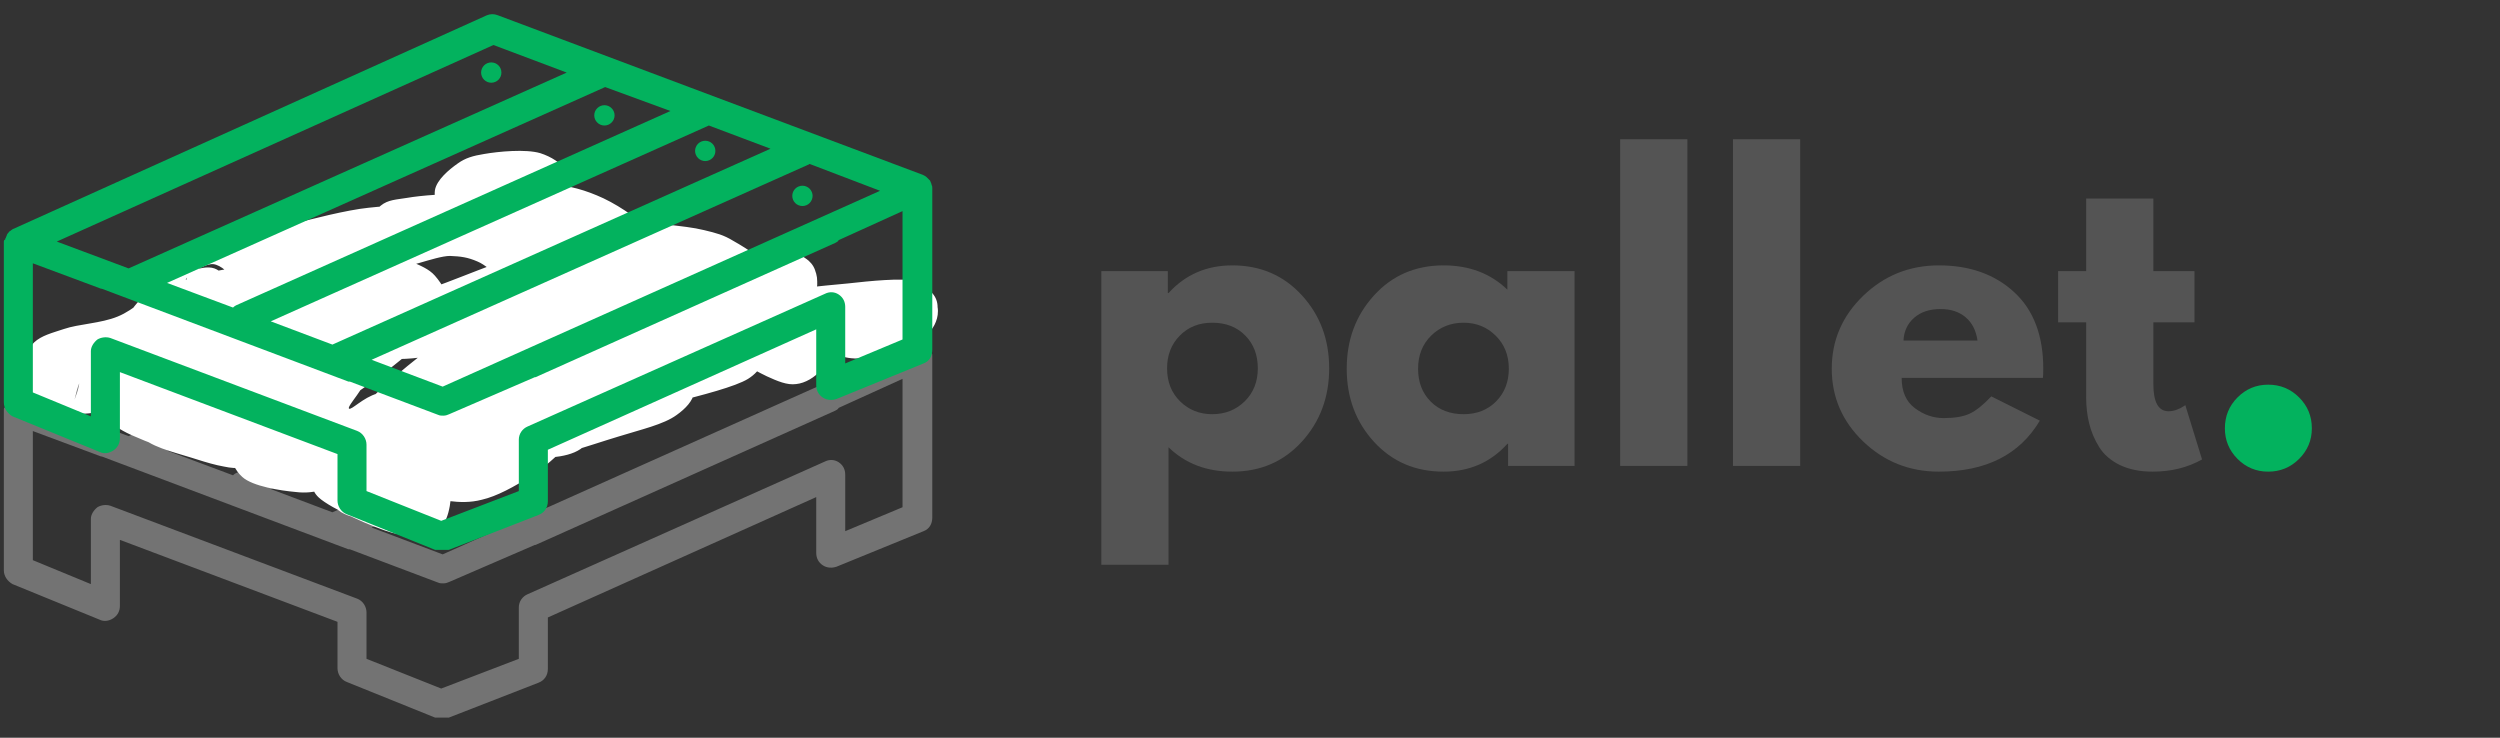 <svg xmlns="http://www.w3.org/2000/svg" xmlns:xlink="http://www.w3.org/1999/xlink" width="427" zoomAndPan="magnify" viewBox="0 0 320.25 94.5" height="126" preserveAspectRatio="xMidYMid meet" version="1.0"><rect x="0" y="0" width="320.25" height="94.5" fill="#333333" stroke="none"/><defs><g/><clipPath id="ffd5fe970b"><path d="M 0.469 23.258 L 119.738 23.258 L 119.738 91.926 L 0.469 91.926 Z M 0.469 23.258 " clip-rule="nonzero"/></clipPath><clipPath id="f8431dc2b4"><path d="M 2.547 19.289 L 120.188 19.289 L 120.188 68.547 L 2.547 68.547 Z M 2.547 19.289 " clip-rule="nonzero"/></clipPath><clipPath id="35cd334811"><path d="M 109.422 38.184 C 114.047 39.395 114.434 42.48 113.719 43.305 C 113 44.188 108.762 43.527 108.762 43.582 C 108.762 43.637 112.23 44.297 112.891 43.582 C 113.605 42.867 112.066 39.008 112.562 38.789 C 112.945 38.625 114.93 41.156 115.039 41.102 C 115.094 40.992 113.773 38.402 112.891 38.184 C 112.012 38.02 109.805 40.113 109.75 40 C 109.695 39.945 112.23 37.688 112.34 37.797 C 112.449 37.906 110.578 40.664 110.578 40.605 C 110.523 40.605 111.898 37.578 112.176 37.633 C 112.395 37.688 111.461 40.496 111.953 41.488 C 112.395 42.371 114.82 42.699 114.766 43.305 C 114.707 43.969 112.121 44.902 110.797 45.234 C 109.641 45.566 108.539 45.73 107.383 45.621 C 106.062 45.453 103.914 45.07 103.418 44.078 C 102.867 42.977 103.969 39.562 105.016 38.68 C 105.84 37.965 107.273 37.852 108.375 38.129 C 109.641 38.402 111.953 40.773 112.012 40.719 C 112.012 40.719 108.926 38.457 109.035 38.293 C 109.145 38.184 112.617 39.617 112.562 39.891 C 112.449 40.168 108.043 40.223 107.879 39.781 C 107.77 39.449 110.469 37.742 110.578 37.852 C 110.742 38.02 108.152 41.27 107.988 41.215 C 107.879 41.102 108.484 39.285 108.98 38.68 C 109.367 38.184 109.918 37.852 110.469 37.633 C 111.02 37.414 111.625 37.301 112.285 37.414 C 113.055 37.578 114.102 38.129 114.652 38.68 C 115.094 39.121 115.426 39.617 115.535 40.277 C 115.645 41.324 114.875 43.527 114.434 44.297 C 114.156 44.738 113.992 44.848 113.605 45.07 C 113 45.398 111.734 45.785 110.965 45.785 C 110.355 45.73 109.75 45.508 109.254 45.125 C 108.648 44.684 107.934 43.691 107.66 42.922 C 107.492 42.316 107.547 41.707 107.66 41.102 C 107.77 40.551 108.043 40 108.484 39.504 C 109.09 38.734 110.301 37.742 111.348 37.191 C 112.34 36.695 113.719 36.367 114.652 36.254 C 115.371 36.254 115.922 36.254 116.473 36.531 C 117.188 36.863 118.125 37.633 118.508 38.402 C 118.895 39.176 119.004 40.277 118.785 41.102 C 118.566 41.93 117.793 42.867 117.188 43.359 C 116.691 43.746 116.031 44.188 115.426 43.969 C 114.434 43.582 112.285 39.836 112.562 38.457 C 112.727 37.355 114.379 36.312 115.258 35.98 C 115.922 35.703 116.527 35.762 117.188 35.98 C 117.957 36.199 118.949 36.918 119.445 37.578 C 119.887 38.074 120.105 38.68 120.105 39.34 C 120.16 40.168 119.941 41.324 119.445 42.039 C 118.949 42.754 118.344 43.195 117.133 43.637 C 114.102 44.793 100.719 47.105 100.059 45.895 C 99.672 45.344 102.316 43.91 102.426 42.809 C 102.59 41.598 100.223 39.23 100.609 38.789 C 100.938 38.402 103.141 39.121 104.133 39.781 C 105.234 40.551 106.559 42.148 106.723 43.418 C 106.887 44.684 106.062 46.445 105.18 47.383 C 104.41 48.32 103.141 49.09 101.984 49.199 C 100.828 49.363 99.562 48.812 98.238 48.207 C 96.422 47.328 93.227 45.621 92.348 44.078 C 91.684 43.031 91.793 41.707 92.07 40.605 C 92.348 39.504 93.117 38.57 93.941 37.469 C 95.043 36.035 97.027 33.832 98.184 33.008 C 98.844 32.512 99.34 32.344 100.004 32.234 C 100.609 32.125 101.27 32.125 101.93 32.344 C 102.699 32.676 103.691 33.5 104.133 34.164 C 104.52 34.715 104.684 35.375 104.684 36.035 C 104.738 36.641 104.574 37.355 104.352 37.906 C 104.078 38.457 103.746 39.008 103.141 39.449 C 102.262 40 100.719 40.277 99.23 40.551 C 97.305 40.883 94.66 41.047 92.348 41.102 C 90.031 41.156 87.555 41.379 85.461 40.883 C 83.586 40.496 81.055 39.781 80.34 38.57 C 79.73 37.523 80.891 34.383 80.891 34.383 C 80.891 34.328 80.832 38.02 80.281 38.184 C 79.73 38.293 78.684 36.09 77.695 35.211 C 76.758 34.328 75.711 33.559 74.609 32.949 C 73.453 32.344 72.57 31.793 70.973 31.52 C 68.273 31.078 62.328 32.18 59.793 32.07 C 58.469 31.961 57.59 31.902 56.816 31.574 C 56.211 31.297 55.715 30.859 55.387 30.363 C 55 29.867 54.727 29.207 54.672 28.598 C 54.559 27.992 54.613 27.277 54.836 26.727 C 55 26.121 55.332 25.57 55.828 25.129 C 56.488 24.633 57.645 24.137 58.469 24.027 C 59.133 23.973 59.629 24.633 60.289 24.469 C 61.281 24.191 62.383 22.43 63.539 21.77 C 64.586 21.109 66.68 20.172 66.898 20.504 C 67.172 20.777 65.191 22.539 65.137 23.586 C 65.082 24.633 66.898 26.121 66.566 26.781 C 66.238 27.496 63.539 28.105 62.934 27.664 C 62.383 27.168 62.383 24.633 63.207 23.973 C 65.082 22.652 74.391 27.004 79.234 27.938 C 83.203 28.711 87.555 28.82 90.199 29.48 C 91.793 29.867 92.676 30.086 93.941 30.859 C 95.707 31.848 98.844 33.832 99.508 35.594 C 100.004 36.973 99.672 38.68 98.844 39.891 C 97.688 41.543 93.613 42.371 91.906 43.637 C 90.691 44.461 90.086 45.621 89.039 46.227 C 88.105 46.777 87.004 47.16 85.848 47.273 C 84.633 47.383 83.094 47.438 81.934 46.723 C 80.449 45.785 79.953 42.148 78.246 41.215 C 76.48 40.223 73.344 41.156 71.469 40.883 C 70.148 40.664 69.102 40.605 68.109 40 C 66.953 39.285 65.633 37.965 65.191 36.75 C 64.859 35.648 65.082 34.164 65.574 33.172 C 65.961 32.289 66.898 31.352 67.781 30.969 C 68.551 30.582 69.762 30.637 70.59 30.801 C 71.195 31.023 71.746 31.352 72.188 31.848 C 72.68 32.453 73.234 33.613 73.289 34.438 C 73.344 35.098 73.234 35.703 72.902 36.254 C 72.516 36.973 71.746 37.906 70.918 38.238 C 69.926 38.57 68.496 38.457 67.172 37.965 C 65.355 37.301 63.043 34.273 61.168 33.5 C 59.902 32.949 59.02 32.84 57.645 32.785 C 55.715 32.785 51.199 34.824 50.648 34.051 C 50.207 33.445 52.852 31.133 52.852 29.812 C 52.797 28.711 50.98 26.836 51.145 26.727 C 51.254 26.617 52.301 27.387 52.688 27.883 C 53.074 28.324 53.402 28.93 53.512 29.59 C 53.625 30.363 53.402 31.629 53.016 32.344 C 52.742 32.949 52.246 33.391 51.695 33.723 C 51.199 34.051 50.539 34.328 49.934 34.328 C 49.273 34.383 48.887 33.996 48.004 34.051 C 45.855 34.164 39.688 36.254 37.098 36.973 C 35.668 37.414 34.785 37.578 33.738 38.02 C 32.691 38.516 31.371 40.113 30.766 39.836 C 30.105 39.562 30.656 37.082 30.047 36.035 C 29.496 35.098 28.34 33.941 27.293 33.832 C 26.191 33.777 23.879 35.098 23.66 36.145 C 23.383 37.414 27.184 39.504 27.074 41.102 C 26.91 42.809 24.043 45.566 22.172 46.227 C 20.574 46.777 16.883 45.508 16.883 45.508 C 16.883 45.508 21.289 45.566 21.457 46.172 C 21.676 46.668 20.023 47.934 19.141 48.594 C 18.262 49.254 17.051 49.477 16.113 50.082 C 15.176 50.742 14.625 52.008 13.469 52.504 C 12.035 53.055 9.062 53.277 7.852 52.559 C 6.914 52.008 6.199 49.695 6.309 49.586 C 6.473 49.477 9.281 52.121 9.117 52.395 C 8.898 52.727 5.207 51.293 5.207 51.238 C 5.207 51.238 8.953 52.121 8.953 52.285 C 8.898 52.449 5.098 52.836 4.051 52.008 C 3.004 51.184 2.562 48.703 2.672 47.328 C 2.781 46.059 3.5 44.738 4.379 43.855 C 5.316 42.977 6.695 42.645 8.18 42.148 C 10.109 41.488 12.918 41.434 15.066 40.551 C 17.27 39.672 18.867 37.742 21.234 36.805 C 24.156 35.594 28.891 33.996 31.426 34.492 C 33.133 34.879 34.84 36.254 35.391 37.469 C 35.832 38.516 35.559 39.781 34.949 41.156 C 33.961 43.527 30.543 48.812 28.176 49.695 C 26.469 50.301 23.879 49.531 22.887 48.539 C 22.008 47.711 21.785 45.895 21.895 44.684 C 22.062 43.527 22.668 42.258 23.438 41.434 C 24.266 40.664 25.422 40.332 26.688 39.891 C 28.285 39.285 29.938 38.898 32.418 38.402 C 36.77 37.469 48.941 33.996 50.594 35.539 C 51.309 36.199 50.871 38.238 50.262 38.953 C 49.656 39.672 48.004 39.727 46.848 39.891 C 45.746 40.055 44.535 39.727 43.379 39.891 C 42.277 40.055 41.176 40.387 40.129 40.883 C 39.137 41.324 38.09 42.867 37.266 42.645 C 36.219 42.371 34.621 38.293 34.73 38.238 C 34.84 38.184 36.66 39.891 36.934 40.938 C 37.211 42.039 36.66 43.418 36.273 44.574 C 35.941 45.621 35.613 46.723 34.949 47.602 C 34.18 48.539 33.133 49.254 31.812 49.973 C 30.105 50.852 27.461 51.184 25.367 52.062 C 23.219 53 20.574 54.984 19.141 55.48 C 18.48 55.699 18.207 55.699 17.602 55.645 C 16.828 55.535 15.617 55.258 14.957 54.652 C 14.352 54.047 13.801 52.945 13.688 52.176 C 13.523 51.512 13.688 50.852 13.91 50.246 C 14.129 49.695 14.461 49.09 14.957 48.703 C 15.617 48.207 16.664 47.824 17.602 47.711 C 18.703 47.547 19.805 47.602 21.289 47.934 C 23.77 48.539 28.891 50.797 30.93 51.953 C 32.031 52.559 32.801 53 33.297 53.66 C 33.684 54.211 33.902 54.816 33.961 55.48 C 33.961 56.305 33.738 57.516 33.242 58.234 C 32.691 58.949 31.867 59.609 30.82 59.832 C 29.277 60.16 26.578 59.281 24.484 58.617 C 22.227 57.902 18.977 57.188 17.875 55.645 C 16.996 54.324 16.883 51.734 17.488 50.523 C 17.984 49.531 19.254 48.926 20.574 48.539 C 22.336 48.098 25.145 48.32 27.516 48.871 C 30.27 49.531 34.398 51.734 35.996 52.781 C 36.77 53.277 37.098 53.551 37.43 54.102 C 37.816 54.598 38.035 55.258 38.09 55.918 C 38.199 56.527 38.145 57.188 37.871 57.848 C 37.484 58.562 36.602 59.555 35.941 59.941 C 35.336 60.27 34.566 60.383 34.016 60.383 C 33.629 60.383 33.41 60.492 33.078 60.27 C 32.309 59.777 30.434 57.57 30.434 56.25 C 30.488 54.875 32.031 52.781 33.188 52.285 C 34.125 51.844 35.227 52.34 36.492 52.672 C 38.367 53.055 41.836 53.938 43.434 54.984 C 44.48 55.754 45.418 56.637 45.637 57.629 C 45.855 58.73 45.195 60.656 44.371 61.484 C 43.652 62.254 42.387 62.531 41.285 62.805 C 40.184 63.023 39.191 63.191 37.871 63.023 C 35.996 62.859 32.363 62.309 31.039 61.098 C 30.105 60.27 29.496 58.949 29.609 57.848 C 29.719 56.582 30.598 54.816 32.141 53.992 C 34.785 52.504 43.102 53.332 46.133 53.715 C 47.621 53.883 48.445 54.047 49.328 54.598 C 50.262 55.203 50.648 56.582 51.531 57.188 C 52.465 57.793 53.844 57.629 54.836 58.18 C 55.883 58.73 57.094 59.5 57.535 60.656 C 58.086 62.199 57.754 65.723 56.875 66.992 C 56.211 67.926 54.891 68.203 53.844 68.422 C 52.688 68.59 51.695 68.59 50.262 68.258 C 47.84 67.598 42.332 65.117 40.844 63.742 C 40.238 63.191 40.074 62.641 39.906 62.035 C 39.688 61.43 39.633 60.766 39.797 60.105 C 40.02 59.281 40.625 58.18 41.395 57.684 C 42.113 57.133 43.156 56.855 44.148 56.855 C 45.359 56.91 46.848 57.57 48.004 58.289 C 49.105 58.949 50.594 59.832 50.926 60.82 C 51.199 61.812 50.594 63.246 49.988 64.125 C 49.438 65.062 48.445 66.055 47.453 66.332 C 46.352 66.605 44.699 66.219 43.707 65.613 C 42.773 65.008 41.727 63.852 41.504 62.805 C 41.285 61.812 41.617 60.492 42.168 59.555 C 42.773 58.617 43.82 58.012 45.141 57.297 C 47.125 56.25 50.32 55.426 53.293 54.598 C 56.707 53.605 61.719 51.566 64.531 51.953 C 66.348 52.176 68.164 53.055 68.883 54.156 C 69.488 55.148 69.32 56.91 68.883 58.012 C 68.496 59.059 67.34 60.051 66.348 60.711 C 65.301 61.43 63.867 61.703 62.656 62.035 C 61.445 62.309 59.297 62.914 58.965 62.473 C 58.637 62.035 60.508 60.492 60.453 59.5 C 60.398 58.453 58.141 56.965 58.414 56.359 C 58.691 55.699 60.73 56.031 61.777 55.59 C 62.879 55.148 63.648 54.543 64.914 53.605 C 67.172 52.062 70.918 47.988 73.84 46.723 C 76.098 45.73 78.191 46.281 80.613 45.621 C 83.645 44.738 87.719 42.148 90.418 41.488 C 92.125 41.102 93.668 40.828 94.879 41.156 C 95.871 41.379 96.695 42.094 97.246 42.754 C 97.633 43.25 97.797 43.91 97.91 44.52 C 97.965 45.125 97.965 45.84 97.688 46.445 C 97.359 47.16 96.918 47.824 95.816 48.539 C 92.676 50.465 78.906 53.055 74.828 54.379 C 73.121 54.93 72.352 55.148 71.25 55.754 C 70.258 56.25 69.102 57.902 68.496 57.629 C 67.723 57.297 67.062 53.773 67.613 52.504 C 68.055 51.348 69.488 50.906 71.027 50.191 C 73.617 48.98 80.172 46.004 81.879 47.051 C 83.035 47.711 83.367 51.457 82.871 51.734 C 82.32 52.062 77.859 48.484 77.75 46.887 C 77.641 45.566 80.832 43.031 80.777 42.977 C 80.723 42.977 79.566 44.684 78.355 45.566 C 75.988 47.219 70.039 48.926 66.457 50.688 C 63.43 52.176 60.949 53.66 58.195 55.426 C 55.277 57.242 51.805 60.328 49.438 61.43 C 48.004 62.035 46.848 62.586 45.746 62.309 C 44.48 62.035 42.719 60.547 42.387 59.445 C 42.055 58.398 42.496 57.242 43.156 56.031 C 44.203 54.047 46.848 51.625 49.383 49.309 C 52.742 46.227 57.977 42.371 61.996 39.562 C 65.41 37.191 68.992 34.66 71.855 33.336 C 73.785 32.453 75.656 31.41 77.031 31.738 C 78.301 32.016 79.844 33.445 80.062 34.547 C 80.281 35.648 79.457 37.523 78.191 38.516 C 76.098 40.055 70.203 39.672 67.008 40.496 C 64.531 41.156 62.215 41.875 60.508 42.699 C 59.242 43.305 58.527 44.133 57.426 44.684 C 56.434 45.18 55.496 45.566 54.23 45.73 C 52.578 46.004 49.656 46.172 48.172 45.676 C 47.18 45.344 46.406 44.738 45.91 44.078 C 45.473 43.582 45.305 42.922 45.195 42.316 C 45.141 41.766 45.25 41.047 45.473 40.496 C 45.691 39.891 46.078 39.34 46.52 38.953 C 46.957 38.516 47.676 38.238 48.172 38.074 C 48.5 37.965 49.051 37.852 49.105 37.965 C 49.219 38.184 46.574 39.449 46.52 40.387 C 46.461 41.434 49.492 42.922 49.438 43.969 C 49.383 44.957 47.895 45.785 46.684 46.5 C 44.922 47.492 40.953 49.363 39.578 48.703 C 38.531 48.207 37.648 46.391 38.035 45.07 C 38.863 42.316 48.832 36.199 51.75 35.484 C 52.961 35.152 53.789 35.375 54.559 35.762 C 55.332 36.199 56.102 37.137 56.434 37.852 C 56.707 38.457 56.816 39.066 56.707 39.727 C 56.543 40.551 56.102 41.652 55.387 42.258 C 54.613 42.922 53.016 42.699 51.914 43.195 C 50.926 43.691 50.43 44.52 49.105 45.18 C 46.629 46.5 40.348 48.648 37.648 49.477 C 36.219 49.859 35.004 50.688 34.234 50.191 C 33.297 49.586 32.25 45.785 33.078 44.902 C 34.18 43.691 41.176 45.676 43.598 46.555 C 45.031 47.105 46.52 47.547 46.738 48.43 C 47.012 49.422 44.426 52.008 44.699 52.34 C 44.977 52.613 46.52 50.906 48.336 50.41 C 52.797 49.363 68.441 48.812 72.625 50.523 C 74.391 51.238 75.492 52.395 75.82 53.551 C 76.098 54.598 75.656 56.141 74.996 56.965 C 74.277 57.793 73.066 58.234 71.746 58.453 C 69.871 58.785 66.348 58.73 64.75 57.848 C 63.594 57.242 62.711 56.031 62.438 54.984 C 62.16 53.938 62.27 52.836 63.098 51.512 C 65.137 48.043 77.254 38.734 80.559 37.246 C 81.605 36.75 82.156 36.641 82.98 36.805 C 83.918 37.082 85.406 38.02 85.848 39.008 C 86.344 39.945 86.176 41.707 85.734 42.59 C 85.352 43.359 84.633 43.969 83.863 44.242 C 82.926 44.52 81.109 44.352 80.227 43.855 C 79.512 43.473 79.016 42.645 78.742 41.93 C 78.465 41.156 78.465 40.223 78.684 39.449 C 78.961 38.734 79.566 37.906 80.172 37.469 C 80.832 37.027 81.715 36.695 82.543 36.805 C 83.531 36.918 85.129 37.688 85.68 38.625 C 86.23 39.504 86.398 40.992 85.902 42.203 C 85.238 44.078 82.266 46.117 80.227 47.879 C 78.078 49.805 75.215 52.176 73.234 53.223 C 72.02 53.938 70.535 54.816 70.039 54.434 C 69.543 54.102 70.535 51.238 70.258 51.184 C 70.039 51.074 68.441 53.496 68.273 54.707 C 68.109 55.754 69.598 57.188 68.992 58.012 C 67.285 60.105 49.383 58.949 45.195 57.848 C 43.598 57.461 43.047 56.855 42.113 56.141 C 41.23 55.535 40.789 54.488 39.688 53.883 C 37.98 53 34.398 53 32.473 52.23 C 31.148 51.734 29.938 51.402 29.223 50.41 C 28.34 49.145 27.844 46.059 28.395 44.738 C 28.836 43.746 30.047 43.305 31.316 42.754 C 33.078 41.93 35.723 41.875 38.312 41.047 C 41.672 39.945 46.738 37.246 49.547 36.367 C 51.145 35.816 53.402 35.375 53.402 35.43 C 53.457 35.43 50.098 36.477 50.098 36.367 C 50.043 36.312 51.145 35.648 51.75 35.484 C 52.355 35.32 53.074 35.32 53.625 35.43 C 54.23 35.594 54.891 35.871 55.332 36.312 C 55.938 36.863 56.543 37.906 56.652 38.789 C 56.762 39.672 56.707 40.441 56.047 41.543 C 54.285 44.242 44.867 51.402 41.504 52.727 C 40.02 53.277 39.137 53.109 37.926 53.055 C 36.715 52.945 35.445 52.727 34.344 52.121 C 33.297 51.566 32.141 50.578 31.535 49.531 C 30.93 48.484 30.488 46.941 30.711 45.84 C 30.875 44.793 31.59 43.855 32.582 43.086 C 34.016 41.93 37.266 40.992 39.082 40.441 C 40.348 40.055 41.121 40.223 42.387 39.781 C 44.148 39.121 46.684 36.805 48.609 36.477 C 50.098 36.199 51.859 36.312 52.797 37.137 C 53.789 37.906 54.449 40.113 54.34 41.434 C 54.176 42.535 53.293 43.746 52.41 44.52 C 51.586 45.234 50.152 45.785 49.105 45.785 C 48.227 45.785 47.18 45.398 46.52 44.793 C 45.855 44.242 45.305 43.195 45.195 42.316 C 45.141 41.488 45.473 40.332 45.91 39.617 C 46.242 39.066 46.629 38.68 47.289 38.402 C 48.336 37.965 49.879 38.402 51.805 37.965 C 55.332 37.191 63.098 33.668 66.457 32.785 C 68.109 32.289 68.992 32.125 70.312 32.016 C 71.637 31.848 73.895 31.352 74.445 32.07 C 75.051 32.84 72.68 35.816 73.121 37.027 C 73.508 38.129 76.426 38.348 76.426 39.285 C 76.371 40.883 69.762 43.086 66.238 45.566 C 62.051 48.594 55.992 54.379 53.016 56.305 C 51.641 57.133 50.758 58.066 49.77 57.848 C 48.609 57.629 46.352 55.535 46.574 54.156 C 46.957 51.625 56.816 47.328 60.949 45.012 C 63.922 43.418 66.402 42.039 68.715 41.215 C 70.477 40.605 72.074 40.828 73.508 40.223 C 74.828 39.617 75.93 37.852 77.145 37.688 C 78.191 37.523 79.348 38.129 80.281 38.68 C 81.273 39.285 81.992 40.113 82.98 41.156 C 84.359 42.535 86.617 44.684 87.609 46.391 C 88.379 47.711 89.098 49.09 88.93 50.246 C 88.766 51.348 87.828 52.34 86.672 53.164 C 85.02 54.379 82.047 55.039 79.234 55.918 C 75.711 56.965 69.871 59.113 67.008 58.949 C 65.465 58.895 64.035 58.676 63.484 57.684 C 62.656 56.414 63.539 52.395 64.418 50.906 C 65.082 49.914 66.125 49.641 67.34 49.035 C 69.102 48.207 71.305 47.492 74.223 46.555 C 79.07 45.012 90.859 41.102 93.941 41.047 C 94.879 40.992 95.211 41.156 95.816 41.488 C 96.477 41.93 97.359 42.754 97.688 43.582 C 97.965 44.406 97.965 45.621 97.688 46.445 C 97.359 47.273 96.695 47.988 95.816 48.539 C 94.605 49.254 92.785 49.145 90.914 49.75 C 88.27 50.633 83.973 53.332 81.551 53.773 C 80.008 53.992 79.18 53.055 77.695 53.496 C 75.105 54.266 71.086 59.113 68.109 60.934 C 65.852 62.363 63.648 63.574 61.719 64.016 C 60.234 64.402 58.855 64.348 57.535 64.184 C 56.324 64.016 55 63.852 54.176 63.023 C 53.238 62.09 52.355 59.941 52.578 58.617 C 52.688 57.461 53.789 56.141 54.781 55.48 C 55.773 54.816 57.48 54.324 58.582 54.543 C 59.629 54.707 60.676 55.535 61.391 56.414 C 62.16 57.352 63.484 59.168 62.934 60.215 C 61.941 62.309 49.77 65.559 48.668 64.512 C 48.172 63.961 49.77 62.254 49.547 61.262 C 49.273 60.16 47.73 58.234 46.793 58.18 C 45.91 58.066 44.754 59.391 44.148 60.27 C 43.598 61.207 42.938 62.641 43.27 63.574 C 43.598 64.566 46.738 65.891 46.629 66.109 C 46.52 66.332 43.598 65.395 42.496 64.789 C 41.617 64.293 40.734 63.688 40.293 62.969 C 39.906 62.418 39.742 61.703 39.742 61.098 C 39.688 60.438 39.797 59.777 40.129 59.168 C 40.516 58.453 41.285 57.516 42.223 57.188 C 43.379 56.691 45.305 56.637 46.848 57.188 C 48.777 57.848 51.973 59.996 52.578 61.648 C 53.074 62.914 52.523 65.449 51.695 65.781 C 50.703 66.164 48.445 62.586 46.133 61.812 C 43.215 60.82 35.941 62.859 35.172 61.539 C 34.621 60.602 37.762 58.289 37.594 57.02 C 37.539 55.977 35.445 54.379 35.445 54.379 C 35.445 54.379 37.648 57.188 37.703 57.133 C 37.703 57.133 35.559 54.652 35.777 54.434 C 35.941 54.211 38.586 55.094 38.973 55.918 C 39.355 56.746 37.43 58.562 37.762 59.609 C 38.09 60.82 41.395 62.363 41.23 62.641 C 41.008 62.914 35.062 61.484 34.676 60.215 C 34.344 59.227 37.211 57.684 37.266 56.359 C 37.32 55.039 34.895 52.613 35.117 52.395 C 35.281 52.23 36.934 53.332 37.43 54.102 C 37.926 54.816 38.199 55.977 38.09 56.855 C 37.98 57.738 37.43 58.84 36.715 59.391 C 36.051 59.996 35.172 60.438 34.016 60.383 C 32.031 60.328 27.898 57.352 25.754 56.746 C 24.43 56.414 22.777 56.965 22.391 56.305 C 21.953 55.48 24.871 52.836 24.594 51.566 C 24.375 50.523 21.621 49.363 21.785 49.09 C 22.062 48.648 29.938 51.074 31.867 52.34 C 32.859 53.055 33.41 53.715 33.738 54.543 C 34.016 55.367 34.016 56.582 33.684 57.406 C 33.352 58.234 32.473 59.113 31.758 59.5 C 31.148 59.832 30.766 59.996 29.883 59.941 C 27.348 59.832 17.984 56.469 15.781 55.203 C 14.957 54.762 14.68 54.488 14.352 53.938 C 13.91 53.223 13.578 52.062 13.688 51.184 C 13.801 50.301 14.297 49.254 14.957 48.703 C 15.617 48.098 16.773 48.152 17.602 47.711 C 18.59 47.16 19.254 46.227 20.465 45.566 C 22.281 44.574 25.641 42.977 27.57 42.867 C 28.891 42.754 30.215 44.133 30.875 43.637 C 31.812 42.977 30.543 38.57 31.426 37.137 C 31.977 36.145 33.188 35.98 34.18 35.375 C 35.281 34.715 36.492 33.941 37.648 33.445 C 38.863 32.949 40.074 32.566 41.285 32.344 C 42.496 32.125 43.707 32.234 44.977 32.18 C 46.242 32.18 47.508 32.07 48.777 32.289 C 50.098 32.512 51.477 33.008 52.633 33.5 C 53.789 33.996 54.945 34.438 55.715 35.32 C 56.652 36.367 57.809 38.348 57.59 39.562 C 57.367 40.719 56.102 41.766 54.672 42.48 C 52.137 43.746 46.738 43.305 42.828 44.023 C 38.918 44.738 34.344 47.438 31.094 46.832 C 28.449 46.281 24.484 43.25 24.539 42.039 C 24.539 41.156 26.797 39.781 27.844 39.891 C 28.836 40 30.711 41.875 30.543 42.59 C 30.27 43.582 25.809 43.527 23.715 44.406 C 21.566 45.344 19.527 47.383 17.766 48.098 C 16.5 48.648 15.398 48.871 14.238 48.871 C 13.082 48.926 11.543 47.77 10.77 48.207 C 9.945 48.648 9.559 51.512 9.449 51.512 C 9.395 51.457 10.441 49.309 10.109 48.262 C 9.777 46.941 6.473 45.07 6.695 44.52 C 6.914 44.023 9.336 44.133 10.383 44.574 C 11.375 44.957 12.863 46.887 12.809 46.941 C 12.809 46.996 10.109 45.621 10.109 44.957 C 10.164 44.242 12.477 43.691 13.414 42.922 C 14.352 42.203 14.902 41.102 15.836 40.496 C 16.773 39.836 17.984 38.953 18.977 39.066 C 19.969 39.121 21.895 40.496 21.84 40.938 C 21.676 41.488 16.5 42.203 16.113 41.543 C 15.781 41.047 17.105 39.285 17.93 38.402 C 18.703 37.523 19.637 36.918 20.906 36.367 C 22.613 35.539 25.754 33.777 27.461 34.383 C 29.059 34.934 31.148 38.184 30.875 39.395 C 30.598 40.496 27.957 41.875 26.797 41.766 C 25.809 41.652 24.652 40.551 24.211 39.504 C 23.66 38.402 23.492 36.422 24.156 35.098 C 24.98 33.5 27.789 32.07 29.883 31.023 C 31.977 29.977 34.289 29.535 36.824 28.875 C 39.906 28.047 44.48 26.891 47.18 26.617 C 48.777 26.449 50.098 26.285 51.145 26.727 C 52.027 27.059 52.797 27.938 53.184 28.656 C 53.512 29.262 53.625 29.922 53.566 30.527 C 53.566 31.133 53.402 31.793 53.016 32.344 C 52.578 33.062 51.695 33.887 50.871 34.164 C 49.988 34.438 48.777 34.492 48.004 34.051 C 47.125 33.5 46.078 31.902 46.078 30.691 C 46.078 29.316 47.621 27.223 48.777 26.34 C 49.711 25.57 50.812 25.57 52.137 25.348 C 54.062 25.02 57.203 24.797 59.133 24.91 C 60.508 24.965 61.555 25.074 62.711 25.406 C 63.867 25.844 65.301 26.34 66.184 27.277 C 67.008 28.215 67.008 30.527 67.781 30.969 C 68.273 31.242 68.992 30.582 69.652 30.637 C 70.258 30.691 70.918 30.859 71.414 31.242 C 72.074 31.684 72.902 32.621 73.121 33.445 C 73.398 34.328 73.289 35.484 72.902 36.254 C 72.57 37.082 70.863 38.184 70.918 38.238 C 70.918 38.238 71.637 37.852 72.02 37.414 C 72.68 36.586 73.012 33.777 74.004 33.117 C 74.941 32.566 76.371 33.062 77.527 33.172 C 78.684 33.227 79.73 33.008 80.945 33.5 C 82.762 34.164 84.855 37.578 86.895 37.742 C 88.984 37.965 92.402 34.164 93.281 34.824 C 94.109 35.32 93.723 39.449 93.117 39.781 C 92.621 40 91.41 38.129 90.418 37.578 C 89.48 37.082 88.82 36.973 87.277 36.586 C 83.312 35.594 71.414 34.051 66.016 32.512 C 62.602 31.52 59.57 31.023 57.863 29.371 C 56.488 28.047 55.496 25.844 55.715 24.359 C 55.938 23.035 57.535 21.715 58.637 20.941 C 59.629 20.227 60.617 19.953 61.996 19.73 C 63.867 19.402 67.34 19.07 69.211 19.621 C 70.59 20.062 71.91 20.887 72.516 21.879 C 73.066 22.762 73.176 24.246 72.848 25.238 C 72.516 26.176 71.746 26.945 70.59 27.719 C 68.441 29.148 62.711 31.297 60.18 31.738 C 58.801 31.961 57.699 31.902 56.816 31.574 C 56.211 31.297 55.715 30.859 55.387 30.363 C 55 29.867 54.727 29.262 54.672 28.598 C 54.559 27.828 54.836 26.562 55.223 25.844 C 55.551 25.293 55.828 24.91 56.598 24.578 C 58.746 23.641 66.348 23.145 70.148 23.531 C 72.957 23.754 75.051 24.359 77.309 25.406 C 79.73 26.562 82.32 28.434 84.137 30.309 C 85.793 32.016 87.719 34.219 87.996 35.926 C 88.16 37.082 87.004 39.176 86.895 39.176 C 86.727 39.121 87.828 36.199 87.387 35.098 C 86.949 34.109 84.414 33.336 84.578 32.84 C 84.91 31.902 95.43 33.391 98.184 33.008 C 99.508 32.84 100.059 32.125 100.938 32.18 C 101.82 32.234 102.922 32.84 103.582 33.391 C 104.078 33.832 104.41 34.383 104.52 35.043 C 104.738 35.871 104.738 36.918 104.352 37.906 C 103.691 39.504 100.387 43.359 99.727 43.086 C 99.34 42.922 99.285 40 99.781 39.727 C 100.332 39.449 102.977 41.215 102.922 41.652 C 102.812 42.094 100.059 41.598 99.23 42.316 C 98.406 43.086 98.625 45.949 97.91 46.172 C 97.246 46.336 95.594 44.684 95.102 43.691 C 94.66 42.699 94.551 41.156 94.934 40.223 C 95.43 39.285 96.477 38.625 97.797 38.02 C 100.168 37.027 105.18 36.641 108.594 36.312 C 111.57 35.98 115.426 35.594 117.188 35.98 C 117.957 36.145 118.398 36.367 118.84 36.863 C 119.391 37.414 119.996 38.57 120.105 39.34 C 120.219 40 120.105 40.664 119.887 41.215 C 119.668 41.766 119.391 42.258 118.785 42.754 C 117.793 43.691 115.148 45.125 113.551 45.566 C 112.34 45.895 111.02 46.227 110.191 45.621 C 109.035 44.793 107.824 41.047 108.484 39.504 C 109.199 37.906 113.168 36.531 114.652 36.254 C 115.426 36.145 115.922 36.254 116.473 36.531 C 117.188 36.863 118.125 37.633 118.508 38.402 C 118.895 39.176 118.949 40.332 118.785 41.102 C 118.676 41.766 118.453 42.203 117.902 42.754 C 116.969 43.691 114.102 45.07 112.781 45.508 C 112.066 45.73 111.57 45.84 110.965 45.785 C 110.414 45.676 109.75 45.508 109.254 45.125 C 108.648 44.684 107.934 43.691 107.66 42.922 C 107.492 42.316 107.492 41.766 107.66 41.102 C 107.824 40.332 108.32 39.285 108.98 38.68 C 109.586 38.074 110.523 37.523 111.348 37.414 C 112.176 37.301 113.332 37.688 113.992 38.074 C 114.543 38.402 114.93 38.898 115.203 39.449 C 115.48 39.945 115.699 40.551 115.645 41.215 C 115.535 42.094 115.039 43.582 114.324 44.242 C 113.551 44.957 111.348 45.621 111.184 45.344 C 111.02 45.125 113.664 42.48 113.773 42.59 C 113.883 42.645 113 45.012 112.066 45.508 C 110.965 46.117 107.77 46.117 107.109 45.125 C 106.281 43.969 107.988 39.066 109.199 37.742 C 110.027 36.863 111.238 36.75 112.395 36.586 C 113.551 36.422 115.148 36.035 116.031 36.695 C 116.969 37.355 117.738 39.727 117.52 40.938 C 117.352 42.039 116.359 43.141 115.371 43.746 C 114.156 44.52 111.734 45.125 110.414 44.574 C 109.145 44.023 107.66 41.766 107.66 40.551 C 107.715 39.562 108.816 38.129 109.695 37.852 C 110.633 37.523 113.387 38.789 113.332 39.066 C 113.332 39.285 109.531 38.516 108.703 39.23 C 107.988 39.836 107.715 41.652 108.152 42.535 C 108.594 43.473 111.953 44.078 111.898 44.352 C 111.844 44.574 109.805 44.629 109.09 44.352 C 108.539 44.188 108.152 43.855 107.824 43.418 C 107.438 42.867 107.109 41.875 107.109 41.156 C 107.164 40.441 107.66 39.504 108.098 39.008 C 108.43 38.57 109.422 38.184 109.422 38.184 " clip-rule="nonzero"/></clipPath><clipPath id="b929b29d72"><path d="M 0.469 1.77 L 119.738 1.77 L 119.738 70.438 L 0.469 70.438 Z M 0.469 1.77 " clip-rule="nonzero"/></clipPath></defs><g clip-path="url(#ffd5fe970b)"><path fill="#737373" d="M 119.426 45.648 C 119.426 45.555 119.426 45.555 119.426 45.648 C 119.426 45.465 119.426 45.277 119.332 45.184 C 119.332 45.184 119.332 45.09 119.332 45.09 C 119.238 44.906 119.238 44.812 119.145 44.629 C 119.145 44.629 119.145 44.629 119.051 44.535 C 118.961 44.441 118.867 44.348 118.773 44.254 C 118.773 44.254 118.68 44.164 118.68 44.164 C 118.586 44.07 118.402 43.977 118.215 43.883 L 63.766 23.441 C 63.301 23.258 62.84 23.258 62.375 23.441 L 1.605 50.852 C 1.512 50.945 1.328 51.039 1.234 51.133 C 1.234 51.133 1.141 51.133 1.141 51.223 C 1.047 51.316 0.957 51.41 0.863 51.598 C 0.863 51.598 0.863 51.688 0.863 51.688 C 0.77 51.781 0.77 51.969 0.676 52.059 C 0.676 52.059 0.676 52.152 0.676 52.152 C 0.492 52.246 0.492 52.34 0.492 52.523 L 0.492 73.059 C 0.492 73.805 0.957 74.453 1.605 74.824 L 12.758 79.379 C 13.312 79.656 13.965 79.562 14.523 79.191 C 15.078 78.82 15.359 78.262 15.359 77.613 L 15.359 69.156 L 43.234 79.656 L 43.234 85.602 C 43.234 86.348 43.695 87.09 44.441 87.367 L 55.961 92.016 C 56.148 92.105 56.426 92.105 56.613 92.105 C 56.797 92.105 57.078 92.105 57.262 92.016 L 68.969 87.461 C 69.715 87.184 70.18 86.531 70.18 85.695 L 70.18 79.098 L 104.559 63.676 L 104.559 70.828 C 104.559 71.48 104.836 72.039 105.395 72.41 C 105.949 72.781 106.602 72.781 107.16 72.594 L 118.309 68.043 C 119.051 67.762 119.426 67.113 119.426 66.277 Z M 56.707 71.016 L 47.602 67.578 L 103.535 42.582 C 103.629 42.582 103.629 42.488 103.723 42.488 L 112.734 45.93 Z M 85.883 35.707 L 30.223 60.609 C 30.039 60.703 29.945 60.793 29.852 60.887 L 21.398 57.727 L 77.52 32.641 Z M 98.703 40.539 L 42.582 65.625 L 34.684 62.652 L 90.805 37.566 Z M 63.211 27.25 L 72.594 30.781 L 16.473 55.871 L 7.273 52.434 Z M 108.273 68.043 L 108.273 60.793 C 108.273 60.145 107.996 59.586 107.438 59.215 C 106.879 58.844 106.23 58.844 105.672 59.121 L 67.578 76.125 C 66.926 76.406 66.461 77.055 66.461 77.797 L 66.461 84.395 L 56.52 88.203 L 46.949 84.395 L 46.949 78.449 C 46.949 77.707 46.484 76.961 45.742 76.684 L 14.148 64.789 C 13.594 64.605 12.941 64.695 12.477 64.977 C 12.012 65.348 11.641 65.906 11.641 66.461 L 11.641 74.824 L 4.207 71.758 L 4.207 55.219 L 12.941 58.473 C 12.941 58.473 13.035 58.473 13.035 58.473 L 44.625 70.363 C 44.719 70.363 44.719 70.363 44.812 70.363 L 56.148 74.641 C 56.332 74.73 56.613 74.73 56.797 74.73 C 57.078 74.73 57.355 74.641 57.543 74.547 L 68.504 69.809 C 68.504 69.809 68.598 69.809 68.598 69.809 L 106.973 52.617 C 107.16 52.523 107.344 52.434 107.438 52.246 L 115.613 48.531 L 115.613 64.977 Z M 108.273 68.043 " fill-opacity="1" fill-rule="nonzero"/></g><path fill="#737373" d="M 64.23 30.781 C 64.23 30.957 64.199 31.121 64.133 31.281 C 64.066 31.441 63.973 31.582 63.852 31.703 C 63.73 31.824 63.59 31.918 63.43 31.984 C 63.27 32.051 63.102 32.082 62.93 32.082 C 62.758 32.082 62.594 32.051 62.434 31.984 C 62.273 31.918 62.133 31.824 62.012 31.703 C 61.891 31.582 61.797 31.441 61.73 31.281 C 61.664 31.121 61.629 30.957 61.629 30.781 C 61.629 30.609 61.664 30.445 61.73 30.285 C 61.797 30.125 61.891 29.984 62.012 29.863 C 62.133 29.742 62.273 29.648 62.434 29.582 C 62.594 29.516 62.758 29.48 62.93 29.48 C 63.102 29.48 63.27 29.516 63.43 29.582 C 63.59 29.648 63.73 29.742 63.852 29.863 C 63.973 29.984 64.066 30.125 64.133 30.285 C 64.199 30.445 64.23 30.609 64.23 30.781 Z M 64.23 30.781 " fill-opacity="1" fill-rule="nonzero"/><path fill="#737373" d="M 78.727 36.266 C 78.727 36.438 78.695 36.602 78.629 36.762 C 78.562 36.922 78.469 37.062 78.344 37.184 C 78.223 37.305 78.082 37.402 77.922 37.465 C 77.766 37.531 77.598 37.566 77.426 37.566 C 77.254 37.566 77.086 37.531 76.93 37.465 C 76.77 37.402 76.629 37.305 76.508 37.184 C 76.383 37.062 76.289 36.922 76.223 36.762 C 76.156 36.602 76.125 36.438 76.125 36.266 C 76.125 36.094 76.156 35.926 76.223 35.766 C 76.289 35.609 76.383 35.469 76.508 35.344 C 76.629 35.223 76.77 35.129 76.93 35.062 C 77.086 34.996 77.254 34.965 77.426 34.965 C 77.598 34.965 77.766 34.996 77.922 35.062 C 78.082 35.129 78.223 35.223 78.344 35.344 C 78.469 35.469 78.562 35.609 78.629 35.766 C 78.695 35.926 78.727 36.094 78.727 36.266 Z M 78.727 36.266 " fill-opacity="1" fill-rule="nonzero"/><path fill="#737373" d="M 91.641 40.816 C 91.641 40.988 91.609 41.156 91.543 41.316 C 91.477 41.477 91.383 41.617 91.262 41.738 C 91.141 41.859 91 41.953 90.84 42.02 C 90.68 42.086 90.512 42.117 90.34 42.117 C 90.168 42.117 90.004 42.086 89.844 42.02 C 89.684 41.953 89.543 41.859 89.422 41.738 C 89.301 41.617 89.207 41.477 89.141 41.316 C 89.074 41.156 89.039 40.988 89.039 40.816 C 89.039 40.645 89.074 40.48 89.141 40.32 C 89.207 40.16 89.301 40.02 89.422 39.898 C 89.543 39.777 89.684 39.684 89.844 39.617 C 90.004 39.551 90.168 39.516 90.34 39.516 C 90.512 39.516 90.68 39.551 90.84 39.617 C 91 39.684 91.141 39.777 91.262 39.898 C 91.383 40.02 91.477 40.16 91.543 40.32 C 91.609 40.48 91.641 40.645 91.641 40.816 Z M 91.641 40.816 " fill-opacity="1" fill-rule="nonzero"/><path fill="#737373" d="M 104.094 46.578 C 104.094 46.75 104.059 46.918 103.992 47.078 C 103.926 47.234 103.832 47.375 103.711 47.5 C 103.59 47.621 103.449 47.715 103.289 47.781 C 103.129 47.848 102.965 47.879 102.793 47.879 C 102.621 47.879 102.453 47.848 102.293 47.781 C 102.133 47.715 101.992 47.621 101.871 47.5 C 101.75 47.375 101.656 47.234 101.59 47.078 C 101.523 46.918 101.492 46.75 101.492 46.578 C 101.492 46.406 101.523 46.238 101.59 46.082 C 101.656 45.922 101.75 45.781 101.871 45.66 C 101.992 45.535 102.133 45.441 102.293 45.375 C 102.453 45.312 102.621 45.277 102.793 45.277 C 102.965 45.277 103.129 45.312 103.289 45.375 C 103.449 45.441 103.59 45.535 103.711 45.66 C 103.832 45.781 103.926 45.922 103.992 46.082 C 104.059 46.238 104.094 46.406 104.094 46.578 Z M 104.094 46.578 " fill-opacity="1" fill-rule="nonzero"/><g clip-path="url(#f8431dc2b4)"><g clip-path="url(#35cd334811)"><path fill="#ffffff" d="M 0.469 17.418 L 122.27 17.418 L 122.27 70.625 L 0.469 70.625 Z M 0.469 17.418 " fill-opacity="1" fill-rule="nonzero"/></g></g><g clip-path="url(#b929b29d72)"><path fill="#03b25e" d="M 119.426 24.16 C 119.426 24.07 119.426 24.07 119.426 24.16 C 119.426 23.977 119.426 23.789 119.332 23.699 C 119.332 23.699 119.332 23.605 119.332 23.605 C 119.238 23.418 119.238 23.324 119.145 23.141 C 119.145 23.141 119.145 23.141 119.051 23.047 C 118.961 22.953 118.867 22.859 118.773 22.77 C 118.773 22.77 118.68 22.676 118.68 22.676 C 118.586 22.582 118.402 22.488 118.215 22.398 L 63.766 1.953 C 63.301 1.77 62.84 1.77 62.375 1.953 L 1.605 29.367 C 1.512 29.457 1.328 29.551 1.234 29.645 C 1.234 29.645 1.141 29.645 1.141 29.738 C 1.047 29.828 0.957 29.922 0.863 30.109 C 0.863 30.109 0.863 30.203 0.863 30.203 C 0.77 30.293 0.77 30.48 0.676 30.574 C 0.676 30.574 0.676 30.668 0.676 30.668 C 0.492 30.758 0.492 30.852 0.492 31.039 L 0.492 51.57 C 0.492 52.316 0.957 52.965 1.605 53.336 L 12.758 57.891 C 13.312 58.168 13.965 58.078 14.523 57.703 C 15.078 57.332 15.359 56.777 15.359 56.125 L 15.359 47.668 L 43.234 58.168 L 43.234 64.117 C 43.234 64.859 43.695 65.602 44.441 65.883 L 55.961 70.527 C 56.148 70.621 56.426 70.621 56.613 70.621 C 56.797 70.621 57.078 70.621 57.262 70.527 L 68.969 65.973 C 69.715 65.695 70.18 65.047 70.18 64.207 L 70.18 57.613 L 104.559 42.188 L 104.559 49.344 C 104.559 49.992 104.836 50.551 105.395 50.922 C 105.949 51.293 106.602 51.293 107.16 51.109 L 118.309 46.555 C 119.051 46.277 119.426 45.625 119.426 44.789 Z M 56.707 49.527 L 47.602 46.09 L 103.535 21.098 C 103.629 21.098 103.629 21.004 103.723 21.004 L 112.734 24.441 Z M 85.883 14.219 L 30.223 39.121 C 30.039 39.215 29.945 39.309 29.852 39.398 L 21.398 36.242 L 77.52 11.152 Z M 98.703 19.051 L 42.582 44.141 L 34.684 41.164 L 90.805 16.078 Z M 63.211 5.766 L 72.594 9.297 L 16.473 34.383 L 7.273 30.945 Z M 108.273 46.555 L 108.273 39.309 C 108.273 38.656 107.996 38.098 107.438 37.727 C 106.879 37.355 106.23 37.355 105.672 37.637 L 67.578 54.637 C 66.926 54.918 66.461 55.566 66.461 56.312 L 66.461 62.906 L 56.52 66.719 L 46.949 62.906 L 46.949 56.961 C 46.949 56.219 46.484 55.477 45.742 55.195 L 14.148 43.301 C 13.594 43.117 12.941 43.211 12.477 43.488 C 12.012 43.859 11.641 44.418 11.641 44.977 L 11.641 53.336 L 4.207 50.27 L 4.207 33.73 L 12.941 36.984 C 12.941 36.984 13.035 36.984 13.035 36.984 L 44.625 48.879 C 44.719 48.879 44.719 48.879 44.812 48.879 L 56.148 53.152 C 56.332 53.246 56.613 53.246 56.797 53.246 C 57.078 53.246 57.355 53.152 57.543 53.059 L 68.504 48.32 C 68.504 48.32 68.598 48.32 68.598 48.32 L 106.973 31.129 C 107.16 31.039 107.344 30.945 107.438 30.758 L 115.613 27.043 L 115.613 43.488 Z M 108.273 46.555 " fill-opacity="1" fill-rule="nonzero"/></g><path fill="#03b25e" d="M 64.23 9.297 C 64.23 9.469 64.199 9.633 64.133 9.793 C 64.066 9.953 63.973 10.094 63.852 10.215 C 63.73 10.336 63.59 10.43 63.43 10.496 C 63.27 10.562 63.102 10.598 62.93 10.598 C 62.758 10.598 62.594 10.562 62.434 10.496 C 62.273 10.43 62.133 10.336 62.012 10.215 C 61.891 10.094 61.797 9.953 61.73 9.793 C 61.664 9.633 61.629 9.469 61.629 9.297 C 61.629 9.121 61.664 8.957 61.73 8.797 C 61.797 8.637 61.891 8.496 62.012 8.375 C 62.133 8.254 62.273 8.16 62.434 8.094 C 62.594 8.027 62.758 7.996 62.93 7.996 C 63.102 7.996 63.27 8.027 63.43 8.094 C 63.59 8.16 63.73 8.254 63.852 8.375 C 63.973 8.496 64.066 8.637 64.133 8.797 C 64.199 8.957 64.23 9.121 64.23 9.297 Z M 64.23 9.297 " fill-opacity="1" fill-rule="nonzero"/><path fill="#03b25e" d="M 78.727 14.777 C 78.727 14.949 78.695 15.117 78.629 15.273 C 78.562 15.434 78.469 15.574 78.344 15.695 C 78.223 15.82 78.082 15.914 77.922 15.98 C 77.766 16.047 77.598 16.078 77.426 16.078 C 77.254 16.078 77.086 16.047 76.93 15.98 C 76.77 15.914 76.629 15.82 76.508 15.695 C 76.383 15.574 76.289 15.434 76.223 15.273 C 76.156 15.117 76.125 14.949 76.125 14.777 C 76.125 14.605 76.156 14.438 76.223 14.281 C 76.289 14.121 76.383 13.98 76.508 13.859 C 76.629 13.734 76.77 13.641 76.93 13.574 C 77.086 13.508 77.254 13.477 77.426 13.477 C 77.598 13.477 77.766 13.508 77.922 13.574 C 78.082 13.641 78.223 13.734 78.344 13.859 C 78.469 13.98 78.562 14.121 78.629 14.281 C 78.695 14.438 78.727 14.605 78.727 14.777 Z M 78.727 14.777 " fill-opacity="1" fill-rule="nonzero"/><path fill="#03b25e" d="M 91.641 19.332 C 91.641 19.504 91.609 19.668 91.543 19.828 C 91.477 19.988 91.383 20.129 91.262 20.25 C 91.141 20.371 91 20.465 90.84 20.531 C 90.68 20.598 90.512 20.633 90.34 20.633 C 90.168 20.633 90.004 20.598 89.844 20.531 C 89.684 20.465 89.543 20.371 89.422 20.25 C 89.301 20.129 89.207 19.988 89.141 19.828 C 89.074 19.668 89.039 19.504 89.039 19.332 C 89.039 19.156 89.074 18.992 89.141 18.832 C 89.207 18.672 89.301 18.531 89.422 18.41 C 89.543 18.289 89.684 18.195 89.844 18.129 C 90.004 18.062 90.168 18.031 90.34 18.031 C 90.512 18.031 90.68 18.062 90.84 18.129 C 91 18.195 91.141 18.289 91.262 18.41 C 91.383 18.531 91.477 18.672 91.543 18.832 C 91.609 18.992 91.641 19.156 91.641 19.332 Z M 91.641 19.332 " fill-opacity="1" fill-rule="nonzero"/><path fill="#03b25e" d="M 104.094 25.09 C 104.094 25.262 104.059 25.43 103.992 25.59 C 103.926 25.75 103.832 25.891 103.711 26.012 C 103.59 26.133 103.449 26.227 103.289 26.293 C 103.129 26.359 102.965 26.391 102.793 26.391 C 102.621 26.391 102.453 26.359 102.293 26.293 C 102.133 26.227 101.992 26.133 101.871 26.012 C 101.75 25.891 101.656 25.75 101.59 25.59 C 101.523 25.43 101.492 25.262 101.492 25.09 C 101.492 24.918 101.523 24.754 101.59 24.594 C 101.656 24.434 101.75 24.293 101.871 24.172 C 101.992 24.051 102.133 23.957 102.293 23.891 C 102.453 23.824 102.621 23.789 102.793 23.789 C 102.965 23.789 103.129 23.824 103.289 23.891 C 103.449 23.957 103.59 24.051 103.711 24.172 C 103.832 24.293 103.926 24.434 103.992 24.594 C 104.059 24.754 104.094 24.918 104.094 25.09 Z M 104.094 25.09 " fill-opacity="1" fill-rule="nonzero"/><g fill="#545454" fill-opacity="1"><g transform="translate(138.158, 59.683)"><g><path d="M 28.609 -21.859 C 30.941 -19.316 32.109 -16.195 32.109 -12.5 C 32.109 -8.801 30.941 -5.672 28.609 -3.109 C 26.273 -0.547 23.305 0.734 19.703 0.734 C 16.398 0.734 13.676 -0.305 11.531 -2.391 L 11.531 12.656 L 2.922 12.656 L 2.922 -24.953 L 11.438 -24.953 L 11.438 -22.141 L 11.531 -22.141 C 13.676 -24.504 16.398 -25.688 19.703 -25.688 C 23.305 -25.688 26.273 -24.41 28.609 -21.859 Z M 21.281 -8.266 C 22.406 -9.367 22.969 -10.781 22.969 -12.5 C 22.969 -14.219 22.43 -15.617 21.359 -16.703 C 20.285 -17.797 18.875 -18.344 17.125 -18.344 C 15.438 -18.344 14.051 -17.789 12.969 -16.688 C 11.883 -15.582 11.344 -14.188 11.344 -12.5 C 11.344 -10.781 11.898 -9.367 13.016 -8.266 C 14.129 -7.172 15.5 -6.625 17.125 -6.625 C 18.781 -6.625 20.164 -7.172 21.281 -8.266 Z M 21.281 -8.266 "/></g></g></g><g fill="#545454" fill-opacity="1"><g transform="translate(171.39, 59.683)"><g><path d="M 4.625 -3.078 C 2.289 -5.629 1.125 -8.754 1.125 -12.453 C 1.125 -16.148 2.289 -19.281 4.625 -21.844 C 6.957 -24.406 9.926 -25.688 13.531 -25.688 C 16.832 -25.688 19.555 -24.648 21.703 -22.578 L 21.703 -24.953 L 30.312 -24.953 L 30.312 0 L 21.797 0 L 21.797 -2.828 L 21.703 -2.828 C 19.555 -0.453 16.832 0.734 13.531 0.734 C 9.926 0.734 6.957 -0.535 4.625 -3.078 Z M 11.938 -16.688 C 10.82 -15.582 10.266 -14.172 10.266 -12.453 C 10.266 -10.734 10.801 -9.332 11.875 -8.25 C 12.945 -7.164 14.359 -6.625 16.109 -6.625 C 17.797 -6.625 19.18 -7.172 20.266 -8.266 C 21.348 -9.367 21.891 -10.766 21.891 -12.453 C 21.891 -14.172 21.328 -15.582 20.203 -16.688 C 19.086 -17.789 17.723 -18.344 16.109 -18.344 C 14.453 -18.344 13.062 -17.789 11.938 -16.688 Z M 11.938 -16.688 "/></g></g></g><g fill="#545454" fill-opacity="1"><g transform="translate(204.622, 59.683)"><g><path d="M 2.922 0 L 2.922 -41.844 L 11.531 -41.844 L 11.531 0 Z M 2.922 0 "/></g></g></g><g fill="#545454" fill-opacity="1"><g transform="translate(219.072, 59.683)"><g><path d="M 2.922 0 L 2.922 -41.844 L 11.531 -41.844 L 11.531 0 Z M 2.922 0 "/></g></g></g><g fill="#545454" fill-opacity="1"><g transform="translate(233.523, 59.683)"><g><path d="M 28.172 -11.281 L 10.078 -11.281 C 10.078 -9.531 10.645 -8.234 11.781 -7.391 C 12.914 -6.547 14.145 -6.125 15.469 -6.125 C 16.863 -6.125 17.969 -6.312 18.781 -6.688 C 19.594 -7.062 20.52 -7.801 21.562 -8.906 L 27.781 -5.797 C 25.188 -1.441 20.875 0.734 14.844 0.734 C 11.082 0.734 7.852 -0.551 5.156 -3.125 C 2.469 -5.707 1.125 -8.816 1.125 -12.453 C 1.125 -16.086 2.469 -19.203 5.156 -21.797 C 7.852 -24.391 11.082 -25.688 14.844 -25.688 C 18.801 -25.688 22.02 -24.539 24.5 -22.25 C 26.977 -19.969 28.219 -16.703 28.219 -12.453 C 28.219 -11.867 28.203 -11.477 28.172 -11.281 Z M 10.312 -16.062 L 19.797 -16.062 C 19.609 -17.352 19.098 -18.348 18.266 -19.047 C 17.441 -19.742 16.379 -20.094 15.078 -20.094 C 13.648 -20.094 12.516 -19.719 11.672 -18.969 C 10.828 -18.227 10.375 -17.258 10.312 -16.062 Z M 10.312 -16.062 "/></g></g></g><g fill="#545454" fill-opacity="1"><g transform="translate(262.862, 59.683)"><g><path d="M 4.375 -24.953 L 4.375 -34.25 L 12.984 -34.25 L 12.984 -24.953 L 18.25 -24.953 L 18.25 -18.391 L 12.984 -18.391 L 12.984 -10.469 C 12.984 -8.156 13.633 -7 14.938 -7 C 15.258 -7 15.598 -7.062 15.953 -7.188 C 16.316 -7.32 16.594 -7.457 16.781 -7.594 L 17.078 -7.781 L 19.219 -0.828 C 17.375 0.211 15.266 0.734 12.891 0.734 C 11.273 0.734 9.879 0.453 8.703 -0.109 C 7.535 -0.68 6.648 -1.445 6.047 -2.406 C 5.453 -3.363 5.023 -4.367 4.766 -5.422 C 4.504 -6.473 4.375 -7.602 4.375 -8.812 L 4.375 -18.391 L 0.781 -18.391 L 0.781 -24.953 Z M 4.375 -24.953 "/></g></g></g><g fill="#03b25e" fill-opacity="1"><g transform="translate(282.086, 59.683)"><g><path d="M 8.469 -10.406 C 10.02 -10.406 11.336 -9.863 12.422 -8.781 C 13.516 -7.695 14.062 -6.375 14.062 -4.812 C 14.062 -3.289 13.516 -1.984 12.422 -0.891 C 11.336 0.191 10.02 0.734 8.469 0.734 C 6.938 0.734 5.629 0.191 4.547 -0.891 C 3.461 -1.984 2.922 -3.289 2.922 -4.812 C 2.922 -6.375 3.461 -7.695 4.547 -8.781 C 5.629 -9.863 6.938 -10.406 8.469 -10.406 Z M 8.469 -10.406 "/></g></g></g></svg>